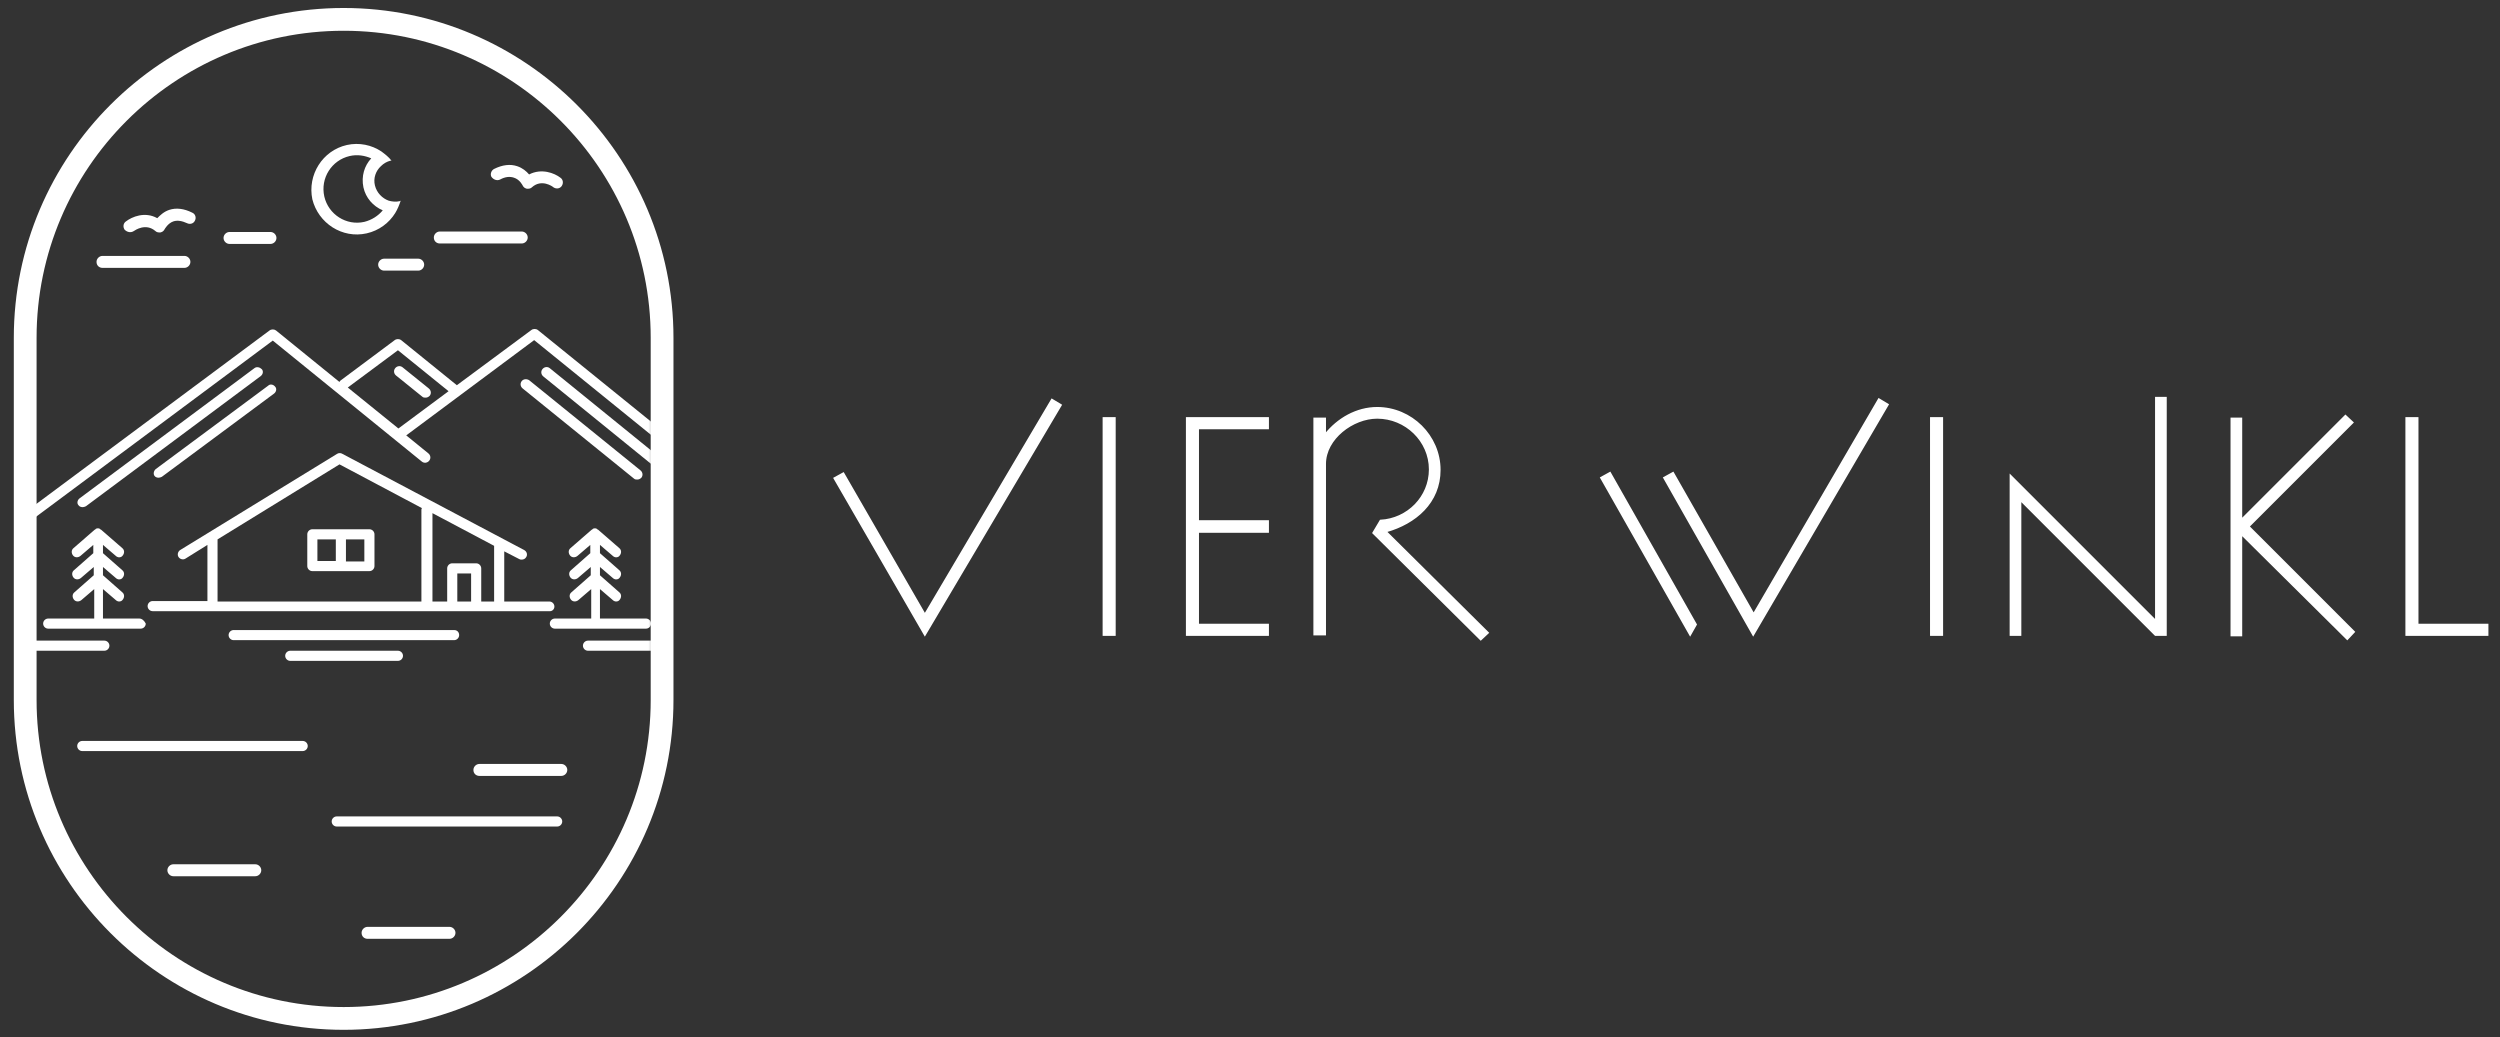 <svg width="241" height="100" viewBox="0 0 241 100" fill="none" xmlns="http://www.w3.org/2000/svg">
<rect x="0" y="0" width="241" height="100" fill="#333333" stroke="none"/>
<mask id="mask0_19_126" style="mask-type:luminance" maskUnits="userSpaceOnUse" x="2" y="2" width="62" height="96">
<path d="M33.127 2.356C16.447 2.356 2.917 15.886 2.917 32.566V67.478C2.917 84.159 16.447 97.689 33.127 97.689C49.807 97.689 63.337 84.159 63.337 67.478V32.566C63.337 15.886 49.807 2.356 33.127 2.356Z" fill="white"/>
</mask>
<g mask="url(#mask0_19_126)">
<path d="M46.214 74.798H54.11C54.42 74.798 54.687 74.532 54.687 74.222C54.687 73.911 54.42 73.645 54.11 73.645H46.214C45.903 73.645 45.637 73.911 45.637 74.222C45.637 74.576 45.903 74.798 46.214 74.798Z" fill="white"/>
</g>
<mask id="mask1_19_126" style="mask-type:luminance" maskUnits="userSpaceOnUse" x="2" y="2" width="62" height="96">
<path d="M33.127 2.356C16.447 2.356 2.917 15.886 2.917 32.566V67.478C2.917 84.159 16.447 97.689 33.127 97.689C49.807 97.689 63.337 84.159 63.337 67.478V32.566C63.337 15.886 49.807 2.356 33.127 2.356Z" fill="white"/>
</mask>
<g mask="url(#mask1_19_126)">
<path d="M16.713 84.469H24.609C24.92 84.469 25.186 84.203 25.186 83.892C25.186 83.582 24.92 83.316 24.609 83.316H16.713C16.402 83.316 16.136 83.582 16.136 83.892C16.136 84.203 16.402 84.469 16.713 84.469Z" fill="white"/>
</g>
<mask id="mask2_19_126" style="mask-type:luminance" maskUnits="userSpaceOnUse" x="2" y="2" width="62" height="96">
<path d="M33.127 2.356C16.447 2.356 2.917 15.886 2.917 32.566V67.478C2.917 84.159 16.447 97.689 33.127 97.689C49.807 97.689 63.337 84.159 63.337 67.478V32.566C63.337 15.886 49.807 2.356 33.127 2.356Z" fill="white"/>
</mask>
<g mask="url(#mask2_19_126)">
<path d="M35.434 90.502H43.33C43.641 90.502 43.907 90.236 43.907 89.925C43.907 89.615 43.641 89.349 43.33 89.349H35.434C35.123 89.349 34.857 89.615 34.857 89.925C34.857 90.28 35.123 90.502 35.434 90.502Z" fill="white"/>
</g>
<mask id="mask3_19_126" style="mask-type:luminance" maskUnits="userSpaceOnUse" x="2" y="2" width="62" height="96">
<path d="M33.127 2.356C16.447 2.356 2.917 15.886 2.917 32.566V67.478C2.917 84.159 16.447 97.689 33.127 97.689C49.807 97.689 63.337 84.159 63.337 67.478V32.566C63.337 15.886 49.807 2.356 33.127 2.356Z" fill="white"/>
</mask>
<g mask="url(#mask3_19_126)">
<path d="M35.345 22.496C36.543 22.23 37.519 21.476 38.095 20.544C38.317 20.189 38.495 19.745 38.628 19.346C38.583 19.346 38.583 19.39 38.539 19.39C38.184 19.479 37.785 19.435 37.474 19.346C36.853 19.124 36.321 18.592 36.144 17.882C35.966 17.172 36.232 16.463 36.72 16.019C36.986 15.753 37.297 15.575 37.652 15.487C37.696 15.487 37.696 15.487 37.74 15.487C37.474 15.132 37.119 14.866 36.764 14.599C35.833 13.978 34.635 13.712 33.437 13.978C31.086 14.511 29.622 16.862 30.11 19.213C30.687 21.52 32.994 23.028 35.345 22.496ZM33.704 15.043C34.458 14.866 35.167 14.999 35.789 15.265C35.123 15.975 34.813 16.995 35.034 18.06C35.256 19.08 35.966 19.878 36.898 20.278C36.454 20.81 35.833 21.209 35.123 21.387C33.393 21.786 31.663 20.677 31.264 18.947C30.864 17.172 31.974 15.442 33.704 15.043Z" fill="white"/>
</g>
<mask id="mask4_19_126" style="mask-type:luminance" maskUnits="userSpaceOnUse" x="2" y="2" width="62" height="96">
<path d="M33.127 2.356C16.447 2.356 2.917 15.886 2.917 32.566V67.478C2.917 84.159 16.447 97.689 33.127 97.689C49.807 97.689 63.337 84.159 63.337 67.478V32.566C63.337 15.886 49.807 2.356 33.127 2.356Z" fill="white"/>
</mask>
<g mask="url(#mask4_19_126)">
<path d="M42.398 23.472H50.295C50.605 23.472 50.872 23.206 50.872 22.895C50.872 22.584 50.605 22.318 50.295 22.318H42.398C42.088 22.318 41.822 22.584 41.822 22.895C41.822 23.25 42.088 23.472 42.398 23.472Z" fill="white"/>
</g>
<mask id="mask5_19_126" style="mask-type:luminance" maskUnits="userSpaceOnUse" x="2" y="2" width="62" height="96">
<path d="M33.127 2.356C16.447 2.356 2.917 15.886 2.917 32.566V67.478C2.917 84.159 16.447 97.689 33.127 97.689C49.807 97.689 63.337 84.159 63.337 67.478V32.566C63.337 15.886 49.807 2.356 33.127 2.356Z" fill="white"/>
</mask>
<g mask="url(#mask5_19_126)">
<path d="M9.881 25.823H17.778C18.088 25.823 18.355 25.557 18.355 25.246C18.355 24.936 18.088 24.669 17.778 24.669H9.881C9.571 24.669 9.305 24.936 9.305 25.246C9.305 25.601 9.571 25.823 9.881 25.823Z" fill="white"/>
</g>
<mask id="mask6_19_126" style="mask-type:luminance" maskUnits="userSpaceOnUse" x="2" y="2" width="62" height="96">
<path d="M33.127 2.356C16.447 2.356 2.917 15.886 2.917 32.566V67.478C2.917 84.159 16.447 97.689 33.127 97.689C49.807 97.689 63.337 84.159 63.337 67.478V32.566C63.337 15.886 49.807 2.356 33.127 2.356Z" fill="white"/>
</mask>
<g mask="url(#mask6_19_126)">
<path d="M36.454 25.512C36.454 25.823 36.72 26.089 37.031 26.089H40.313C40.624 26.089 40.89 25.823 40.89 25.512C40.89 25.202 40.624 24.936 40.313 24.936H37.031C36.72 24.936 36.454 25.202 36.454 25.512Z" fill="white"/>
</g>
<mask id="mask7_19_126" style="mask-type:luminance" maskUnits="userSpaceOnUse" x="2" y="2" width="62" height="96">
<path d="M33.127 2.356C16.447 2.356 2.917 15.886 2.917 32.566V67.478C2.917 84.159 16.447 97.689 33.127 97.689C49.807 97.689 63.337 84.159 63.337 67.478V32.566C63.337 15.886 49.807 2.356 33.127 2.356Z" fill="white"/>
</mask>
<g mask="url(#mask7_19_126)">
<path d="M22.125 23.516H26.073C26.384 23.516 26.65 23.25 26.65 22.939C26.65 22.629 26.384 22.363 26.073 22.363H22.125C21.815 22.363 21.549 22.629 21.549 22.939C21.549 23.25 21.815 23.516 22.125 23.516Z" fill="white"/>
</g>
<mask id="mask8_19_126" style="mask-type:luminance" maskUnits="userSpaceOnUse" x="2" y="2" width="62" height="96">
<path d="M33.127 2.356C16.447 2.356 2.917 15.886 2.917 32.566V67.478C2.917 84.159 16.447 97.689 33.127 97.689C49.807 97.689 63.337 84.159 63.337 67.478V32.566C63.337 15.886 49.807 2.356 33.127 2.356Z" fill="white"/>
</mask>
<g mask="url(#mask8_19_126)">
<path d="M12.898 22.274C13.031 22.185 14.051 21.476 14.983 22.274C15.072 22.363 15.205 22.407 15.338 22.407C15.382 22.407 15.427 22.407 15.471 22.407C15.648 22.363 15.781 22.274 15.87 22.096C15.87 22.096 16.181 21.52 16.713 21.342C17.112 21.209 17.556 21.298 18.044 21.52C18.31 21.653 18.665 21.564 18.798 21.254C18.931 20.988 18.843 20.633 18.532 20.5C17.733 20.1 16.979 20.012 16.314 20.233C15.781 20.411 15.427 20.766 15.16 21.032C13.963 20.366 12.721 20.899 12.144 21.342C11.878 21.52 11.833 21.875 12.011 22.141C12.277 22.407 12.632 22.451 12.898 22.274Z" fill="white"/>
</g>
<mask id="mask9_19_126" style="mask-type:luminance" maskUnits="userSpaceOnUse" x="2" y="2" width="62" height="96">
<path d="M33.127 2.356C16.447 2.356 2.917 15.886 2.917 32.566V67.478C2.917 84.159 16.447 97.689 33.127 97.689C49.807 97.689 63.337 84.159 63.337 67.478V32.566C63.337 15.886 49.807 2.356 33.127 2.356Z" fill="white"/>
</mask>
<g mask="url(#mask9_19_126)">
<path d="M48.21 17.305C48.698 17.039 49.142 16.995 49.541 17.128C50.117 17.305 50.384 17.882 50.384 17.882C50.472 18.06 50.605 18.148 50.783 18.193C50.827 18.193 50.872 18.193 50.916 18.193C51.049 18.193 51.182 18.148 51.271 18.06C52.202 17.217 53.267 17.971 53.356 18.06C53.622 18.237 53.977 18.193 54.154 17.927C54.332 17.66 54.287 17.305 54.021 17.128C53.445 16.684 52.203 16.196 51.005 16.817C50.739 16.507 50.384 16.196 49.851 16.019C49.186 15.797 48.432 15.886 47.633 16.285C47.367 16.418 47.234 16.773 47.367 17.039C47.589 17.35 47.944 17.439 48.21 17.305Z" fill="white"/>
</g>
<mask id="mask10_19_126" style="mask-type:luminance" maskUnits="userSpaceOnUse" x="2" y="2" width="62" height="96">
<path d="M33.127 2.356C16.447 2.356 2.917 15.886 2.917 32.566V67.478C2.917 84.159 16.447 97.689 33.127 97.689C49.807 97.689 63.337 84.159 63.337 67.478V32.566C63.337 15.886 49.807 2.356 33.127 2.356Z" fill="white"/>
</mask>
<g mask="url(#mask10_19_126)">
<path d="M53.711 78.702H32.462C32.195 78.702 31.974 78.924 31.974 79.19C31.974 79.456 32.195 79.678 32.462 79.678H53.711C53.977 79.678 54.199 79.456 54.199 79.19C54.199 78.924 53.977 78.702 53.711 78.702Z" fill="white"/>
</g>
<mask id="mask11_19_126" style="mask-type:luminance" maskUnits="userSpaceOnUse" x="2" y="2" width="62" height="96">
<path d="M33.127 2.356C16.447 2.356 2.917 15.886 2.917 32.566V67.478C2.917 84.159 16.447 97.689 33.127 97.689C49.807 97.689 63.337 84.159 63.337 67.478V32.566C63.337 15.886 49.807 2.356 33.127 2.356Z" fill="white"/>
</mask>
<g mask="url(#mask11_19_126)">
<path d="M29.179 71.427H7.93C7.663 71.427 7.442 71.648 7.442 71.915C7.442 72.181 7.663 72.403 7.93 72.403H29.179C29.445 72.403 29.667 72.181 29.667 71.915C29.667 71.648 29.445 71.427 29.179 71.427Z" fill="white"/>
</g>
<mask id="mask12_19_126" style="mask-type:luminance" maskUnits="userSpaceOnUse" x="2" y="2" width="62" height="96">
<path d="M33.127 2.356C16.447 2.356 2.917 15.886 2.917 32.566V67.478C2.917 84.159 16.447 97.689 33.127 97.689C49.807 97.689 63.337 84.159 63.337 67.478V32.566C63.337 15.886 49.807 2.356 33.127 2.356Z" fill="white"/>
</mask>
<g mask="url(#mask12_19_126)">
<path d="M73.274 49.157L51.847 31.812C51.67 31.679 51.404 31.679 51.227 31.812L44.04 37.135L38.672 32.788C38.495 32.655 38.228 32.655 38.051 32.788L32.816 36.691C32.772 36.736 32.728 36.78 32.728 36.825L26.606 31.856C26.428 31.723 26.162 31.723 25.985 31.856L2.429 49.379C2.207 49.556 2.163 49.867 2.34 50.044C2.429 50.177 2.606 50.222 2.739 50.222C2.828 50.222 2.961 50.177 3.05 50.133L26.295 32.832L40.668 44.499C40.89 44.677 41.201 44.632 41.378 44.41C41.556 44.189 41.511 43.878 41.289 43.701L39.16 41.971L51.493 32.788L72.609 49.911C72.698 50 72.831 50 72.919 50C73.052 50 73.186 49.956 73.319 49.823C73.496 49.645 73.496 49.335 73.274 49.157ZM33.526 37.357L38.362 33.764L43.241 37.712L38.406 41.305L33.526 37.357Z" fill="white"/>
</g>
<mask id="mask13_19_126" style="mask-type:luminance" maskUnits="userSpaceOnUse" x="2" y="2" width="62" height="96">
<path d="M33.127 2.356C16.447 2.356 2.917 15.886 2.917 32.566V67.478C2.917 84.159 16.447 97.689 33.127 97.689C49.807 97.689 63.337 84.159 63.337 67.478V32.566C63.337 15.886 49.807 2.356 33.127 2.356Z" fill="white"/>
</mask>
<g mask="url(#mask13_19_126)">
<path d="M53.445 58.473C53.445 58.207 53.223 57.985 52.957 57.985H48.609V53.15L50.073 53.904C50.162 53.948 50.206 53.948 50.295 53.948C50.472 53.948 50.65 53.859 50.739 53.682C50.872 53.46 50.783 53.15 50.517 53.017L32.994 43.745C32.861 43.656 32.639 43.656 32.506 43.745L17.379 53.017C17.157 53.15 17.068 53.46 17.201 53.682C17.334 53.904 17.645 53.993 17.866 53.859L19.996 52.529V57.941H14.717C14.451 57.941 14.229 58.163 14.229 58.429C14.229 58.695 14.451 58.917 14.717 58.917H43.596H45.903H52.912C53.223 58.961 53.445 58.739 53.445 58.473ZM47.589 57.985H46.391V54.791C46.391 54.525 46.169 54.303 45.903 54.303H43.596C43.33 54.303 43.108 54.525 43.108 54.791V57.985H41.689V49.468L47.633 52.617V57.985H47.589ZM20.972 51.996L32.728 44.765L40.668 48.98C40.668 49.024 40.624 49.068 40.624 49.113V57.985H20.972V51.996ZM44.084 57.985V55.279H45.415V57.985H44.084Z" fill="white"/>
</g>
<mask id="mask14_19_126" style="mask-type:luminance" maskUnits="userSpaceOnUse" x="2" y="2" width="62" height="96">
<path d="M33.127 2.356C16.447 2.356 2.917 15.886 2.917 32.566V67.478C2.917 84.159 16.447 97.689 33.127 97.689C49.807 97.689 63.337 84.159 63.337 67.478V32.566C63.337 15.886 49.807 2.356 33.127 2.356Z" fill="white"/>
</mask>
<g mask="url(#mask14_19_126)">
<path d="M43.774 60.736H22.524C22.258 60.736 22.037 60.957 22.037 61.224C22.037 61.49 22.258 61.712 22.524 61.712H43.774C44.04 61.712 44.262 61.49 44.262 61.224C44.262 60.957 44.084 60.736 43.774 60.736Z" fill="white"/>
</g>
<mask id="mask15_19_126" style="mask-type:luminance" maskUnits="userSpaceOnUse" x="2" y="2" width="62" height="96">
<path d="M33.127 2.356C16.447 2.356 2.917 15.886 2.917 32.566V67.478C2.917 84.159 16.447 97.689 33.127 97.689C49.807 97.689 63.337 84.159 63.337 67.478V32.566C63.337 15.886 49.807 2.356 33.127 2.356Z" fill="white"/>
</mask>
<g mask="url(#mask15_19_126)">
<path d="M38.361 62.732H27.981C27.715 62.732 27.493 62.954 27.493 63.22C27.493 63.486 27.715 63.708 27.981 63.708H38.361C38.628 63.708 38.849 63.486 38.849 63.22C38.849 62.954 38.628 62.732 38.361 62.732Z" fill="white"/>
</g>
<mask id="mask16_19_126" style="mask-type:luminance" maskUnits="userSpaceOnUse" x="2" y="2" width="62" height="96">
<path d="M33.127 2.356C16.447 2.356 2.917 15.886 2.917 32.566V67.478C2.917 84.159 16.447 97.689 33.127 97.689C49.807 97.689 63.337 84.159 63.337 67.478V32.566C63.337 15.886 49.807 2.356 33.127 2.356Z" fill="white"/>
</mask>
<g mask="url(#mask16_19_126)">
<path d="M10.059 61.756H-3.427C-3.693 61.756 -3.915 61.978 -3.915 62.244C-3.915 62.51 -3.693 62.732 -3.427 62.732H10.059C10.325 62.732 10.547 62.51 10.547 62.244C10.547 61.978 10.325 61.756 10.059 61.756Z" fill="white"/>
</g>
<mask id="mask17_19_126" style="mask-type:luminance" maskUnits="userSpaceOnUse" x="2" y="2" width="62" height="96">
<path d="M33.127 2.356C16.447 2.356 2.917 15.886 2.917 32.566V67.478C2.917 84.159 16.447 97.689 33.127 97.689C49.807 97.689 63.337 84.159 63.337 67.478V32.566C63.337 15.886 49.807 2.356 33.127 2.356Z" fill="white"/>
</mask>
<g mask="url(#mask17_19_126)">
<path d="M13.43 59.627H9.926V56.787L11.168 57.852C11.257 57.941 11.39 57.985 11.478 57.985C11.611 57.985 11.745 57.941 11.833 57.808C12.011 57.586 12.011 57.275 11.789 57.098L9.926 55.456V54.658L11.168 55.723C11.257 55.811 11.39 55.856 11.478 55.856C11.611 55.856 11.745 55.811 11.833 55.678C12.011 55.456 12.011 55.146 11.789 54.968L9.926 53.327V52.529L11.168 53.593C11.257 53.682 11.39 53.726 11.478 53.726C11.611 53.726 11.745 53.682 11.833 53.549C12.011 53.327 12.011 53.017 11.789 52.839L9.748 51.065C9.704 51.065 9.704 51.02 9.66 51.02L9.615 50.976C9.571 50.932 9.482 50.932 9.438 50.932C9.393 50.932 9.305 50.932 9.26 50.976C9.216 50.976 9.216 51.02 9.216 51.02C9.172 51.02 9.172 51.065 9.127 51.065L7.087 52.839C6.865 53.017 6.865 53.327 7.042 53.549C7.22 53.771 7.53 53.771 7.752 53.593L8.994 52.529V53.327L7.131 54.968C6.909 55.146 6.909 55.456 7.087 55.678C7.264 55.9 7.575 55.9 7.796 55.723L9.038 54.658V55.456L7.175 57.098C6.953 57.275 6.953 57.586 7.131 57.808C7.308 58.029 7.619 58.029 7.841 57.852L9.083 56.787V59.627H4.647C4.38 59.627 4.159 59.848 4.159 60.114C4.159 60.381 4.38 60.602 4.647 60.602H13.563C13.829 60.602 14.051 60.381 14.051 60.114C13.918 59.848 13.696 59.627 13.43 59.627Z" fill="white"/>
</g>
<mask id="mask18_19_126" style="mask-type:luminance" maskUnits="userSpaceOnUse" x="2" y="2" width="62" height="96">
<path d="M33.127 2.356C16.447 2.356 2.917 15.886 2.917 32.566V67.478C2.917 84.159 16.447 97.689 33.127 97.689C49.807 97.689 63.337 84.159 63.337 67.478V32.566C63.337 15.886 49.807 2.356 33.127 2.356Z" fill="white"/>
</mask>
<g mask="url(#mask18_19_126)">
<path d="M70.169 61.756H56.683C56.417 61.756 56.195 61.978 56.195 62.244C56.195 62.51 56.417 62.732 56.683 62.732H70.169C70.435 62.732 70.657 62.51 70.657 62.244C70.657 61.978 70.479 61.756 70.169 61.756Z" fill="white"/>
</g>
<mask id="mask19_19_126" style="mask-type:luminance" maskUnits="userSpaceOnUse" x="2" y="2" width="62" height="96">
<path d="M33.127 2.356C16.447 2.356 2.917 15.886 2.917 32.566V67.478C2.917 84.159 16.447 97.689 33.127 97.689C49.807 97.689 63.337 84.159 63.337 67.478V32.566C63.337 15.886 49.807 2.356 33.127 2.356Z" fill="white"/>
</mask>
<g mask="url(#mask19_19_126)">
<path d="M62.273 60.602C62.539 60.602 62.761 60.381 62.761 60.114C62.761 59.848 62.539 59.627 62.273 59.627H57.836V56.787L59.078 57.852C59.167 57.941 59.3 57.985 59.389 57.985C59.522 57.985 59.655 57.941 59.744 57.808C59.921 57.586 59.921 57.275 59.7 57.098L57.836 55.456V54.658L59.078 55.723C59.167 55.811 59.3 55.856 59.389 55.856C59.522 55.856 59.655 55.811 59.744 55.678C59.921 55.456 59.921 55.146 59.7 54.968L57.836 53.327V52.529L59.078 53.593C59.167 53.682 59.3 53.726 59.389 53.726C59.522 53.726 59.655 53.682 59.744 53.549C59.921 53.327 59.921 53.017 59.7 52.839L57.659 51.065C57.615 51.065 57.615 51.02 57.57 51.02L57.526 50.976C57.481 50.932 57.393 50.932 57.348 50.932C57.304 50.932 57.215 50.932 57.171 50.976C57.127 50.976 57.127 51.02 57.127 51.02C57.082 51.02 57.082 51.065 57.038 51.065L54.997 52.839C54.775 53.017 54.775 53.327 54.953 53.549C55.13 53.771 55.441 53.771 55.663 53.593L56.905 52.529V53.327L55.042 54.968C54.82 55.146 54.82 55.456 54.997 55.678C55.175 55.9 55.485 55.9 55.707 55.723L56.949 54.658V55.456L55.086 57.098C54.864 57.275 54.864 57.586 55.042 57.808C55.219 58.029 55.53 58.029 55.751 57.852L56.993 56.787V59.627H53.489C53.223 59.627 53.001 59.848 53.001 60.114C53.001 60.381 53.223 60.602 53.489 60.602H62.273Z" fill="white"/>
</g>
<mask id="mask20_19_126" style="mask-type:luminance" maskUnits="userSpaceOnUse" x="2" y="2" width="62" height="96">
<path d="M33.127 2.356C16.447 2.356 2.917 15.886 2.917 32.566V67.478C2.917 84.159 16.447 97.689 33.127 97.689C49.807 97.689 63.337 84.159 63.337 67.478V32.566C63.337 15.886 49.807 2.356 33.127 2.356Z" fill="white"/>
</mask>
<g mask="url(#mask20_19_126)">
<path d="M24.521 35.494L7.663 48.048C7.441 48.226 7.397 48.536 7.575 48.714C7.663 48.847 7.841 48.891 7.974 48.891C8.063 48.891 8.196 48.847 8.284 48.802L25.142 36.248C25.364 36.071 25.408 35.76 25.23 35.583C25.053 35.405 24.742 35.316 24.521 35.494Z" fill="white"/>
</g>
<mask id="mask21_19_126" style="mask-type:luminance" maskUnits="userSpaceOnUse" x="2" y="2" width="62" height="96">
<path d="M33.127 2.356C16.447 2.356 2.917 15.886 2.917 32.566V67.478C2.917 84.159 16.447 97.689 33.127 97.689C49.807 97.689 63.337 84.159 63.337 67.478V32.566C63.337 15.886 49.807 2.356 33.127 2.356Z" fill="white"/>
</mask>
<g mask="url(#mask21_19_126)">
<path d="M14.894 45.874C14.983 46.008 15.161 46.052 15.294 46.052C15.382 46.052 15.515 46.007 15.604 45.963L26.428 37.934C26.65 37.756 26.695 37.446 26.517 37.268C26.34 37.046 26.029 37.002 25.852 37.179L15.027 45.209C14.806 45.386 14.761 45.697 14.894 45.874Z" fill="white"/>
</g>
<mask id="mask22_19_126" style="mask-type:luminance" maskUnits="userSpaceOnUse" x="2" y="2" width="62" height="96">
<path d="M33.127 2.356C16.447 2.356 2.917 15.886 2.917 32.566V67.478C2.917 84.159 16.447 97.689 33.127 97.689C49.807 97.689 63.337 84.159 63.337 67.478V32.566C63.337 15.886 49.807 2.356 33.127 2.356Z" fill="white"/>
</mask>
<g mask="url(#mask22_19_126)">
<path d="M66.354 47.471C66.487 47.471 66.62 47.427 66.753 47.294C66.93 47.072 66.886 46.762 66.664 46.584L53.001 35.494C52.779 35.316 52.469 35.361 52.291 35.583C52.114 35.804 52.158 36.115 52.38 36.292L66.043 47.383C66.132 47.427 66.265 47.471 66.354 47.471Z" fill="white"/>
</g>
<mask id="mask23_19_126" style="mask-type:luminance" maskUnits="userSpaceOnUse" x="2" y="2" width="62" height="96">
<path d="M33.127 2.356C16.447 2.356 2.917 15.886 2.917 32.566V67.478C2.917 84.159 16.447 97.689 33.127 97.689C49.807 97.689 63.337 84.159 63.337 67.478V32.566C63.337 15.886 49.807 2.356 33.127 2.356Z" fill="white"/>
</mask>
<g mask="url(#mask23_19_126)">
<path d="M50.295 36.736C50.117 36.958 50.162 37.268 50.383 37.446L61.119 46.141C61.208 46.229 61.341 46.229 61.43 46.229C61.563 46.229 61.696 46.185 61.829 46.052C62.006 45.83 61.962 45.52 61.74 45.342L51.005 36.647C50.783 36.514 50.472 36.514 50.295 36.736Z" fill="white"/>
</g>
<mask id="mask24_19_126" style="mask-type:luminance" maskUnits="userSpaceOnUse" x="2" y="2" width="62" height="96">
<path d="M33.127 2.356C16.447 2.356 2.917 15.886 2.917 32.566V67.478C2.917 84.159 16.447 97.689 33.127 97.689C49.807 97.689 63.337 84.159 63.337 67.478V32.566C63.337 15.886 49.807 2.356 33.127 2.356Z" fill="white"/>
</mask>
<g mask="url(#mask24_19_126)">
<path d="M41.334 37.446L38.805 35.405C38.583 35.228 38.273 35.272 38.096 35.494C37.918 35.716 37.962 36.026 38.184 36.203L40.713 38.244C40.801 38.333 40.935 38.333 41.023 38.333C41.156 38.333 41.289 38.288 41.423 38.155C41.6 37.934 41.556 37.623 41.334 37.446Z" fill="white"/>
</g>
<mask id="mask25_19_126" style="mask-type:luminance" maskUnits="userSpaceOnUse" x="2" y="2" width="62" height="96">
<path d="M33.127 2.356C16.447 2.356 2.917 15.886 2.917 32.566V67.478C2.917 84.159 16.447 97.689 33.127 97.689C49.807 97.689 63.337 84.159 63.337 67.478V32.566C63.337 15.886 49.807 2.356 33.127 2.356Z" fill="white"/>
</mask>
<g mask="url(#mask25_19_126)">
<path d="M35.611 51.02H30.11C29.844 51.02 29.622 51.242 29.622 51.508V54.569C29.622 54.835 29.844 55.057 30.11 55.057H35.611C35.877 55.057 36.099 54.835 36.099 54.569V51.508C36.099 51.242 35.877 51.02 35.611 51.02ZM30.598 51.996H32.373V54.081H30.598V51.996ZM35.123 54.126H33.349V51.996H35.123V54.126Z" fill="white"/>
</g>
<path d="M33.127 1.868C16.225 1.868 2.429 15.62 2.429 32.566V67.478C2.429 84.38 16.181 98.177 33.127 98.177C50.029 98.177 63.825 84.425 63.825 67.478V32.566C63.825 15.62 50.029 1.868 33.127 1.868Z" stroke="white" stroke-width="2.195"/>
<path d="M89.156 61.224L102.287 39.043L101.399 38.51L89.156 59.227L81.304 45.608L80.416 46.096L89.156 61.224ZM107.477 61.224V40.285H106.368V61.224H107.477ZM122.249 61.224V60.203H115.506V51.286H122.249V50.222H115.506V41.305H122.249V40.285H114.397V61.224H122.249ZM143.454 61.002L133.606 51.242C136.445 50.444 138.796 48.447 138.796 45.298C138.796 42.015 136.046 39.309 132.763 39.309C130.767 39.309 128.948 40.373 127.75 41.882V40.329H126.686V61.179H127.75V44.721C127.75 42.281 130.412 40.285 132.763 40.285C135.514 40.285 137.82 42.503 137.82 45.253C137.82 47.915 135.691 50.044 133.074 50.177L132.364 51.375L142.744 61.667L143.454 61.002ZM169.007 61.224L182.005 38.998L181.117 38.466L169.051 59.183L161.288 45.564L160.4 46.052L169.007 61.224ZM162.929 61.224L163.506 60.203L155.21 45.564L154.323 46.052L162.929 61.224ZM187.239 61.224V40.285H186.13V61.224H187.239ZM208.799 61.224V38.333H207.823V59.848L193.805 45.83V61.224H194.781V48.225L207.779 61.224H208.799ZM226.277 61.623L226.943 60.913L216.784 50.754L226.81 40.728L226.1 40.063L216.074 50.089V40.329H215.098V61.268H216.074V51.508L226.277 61.623ZM239.808 61.224V60.203H233.065V40.285H231.956V61.224H239.808Z" fill="white"/>
<path d="M89.156 61.224L102.287 39.043L101.399 38.51L89.156 59.227L81.304 45.608L80.416 46.096L89.156 61.224ZM107.477 61.224V40.285H106.368V61.224H107.477ZM122.249 61.224V60.203H115.506V51.286H122.249V50.222H115.506V41.305H122.249V40.285H114.397V61.224H122.249ZM143.454 61.002L133.606 51.242C136.445 50.444 138.796 48.447 138.796 45.298C138.796 42.015 136.046 39.309 132.763 39.309C130.767 39.309 128.948 40.373 127.75 41.882V40.329H126.686V61.179H127.75V44.721C127.75 42.281 130.412 40.285 132.763 40.285C135.514 40.285 137.82 42.503 137.82 45.253C137.82 47.915 135.691 50.044 133.074 50.177L132.364 51.375L142.744 61.667L143.454 61.002ZM169.007 61.224L182.005 38.998L181.117 38.466L169.051 59.183L161.288 45.564L160.4 46.052L169.007 61.224ZM162.929 61.224L163.506 60.203L155.21 45.564L154.323 46.052L162.929 61.224ZM187.239 61.224V40.285H186.13V61.224H187.239ZM208.799 61.224V38.333H207.823V59.848L193.805 45.83V61.224H194.781V48.225L207.779 61.224H208.799ZM226.277 61.623L226.943 60.913L216.784 50.754L226.81 40.728L226.1 40.063L216.074 50.089V40.329H215.098V61.268H216.074V51.508L226.277 61.623ZM239.808 61.224V60.203H233.065V40.285H231.956V61.224H239.808Z" stroke="white" stroke-width="0.151" stroke-miterlimit="9.317"/>
</svg>
